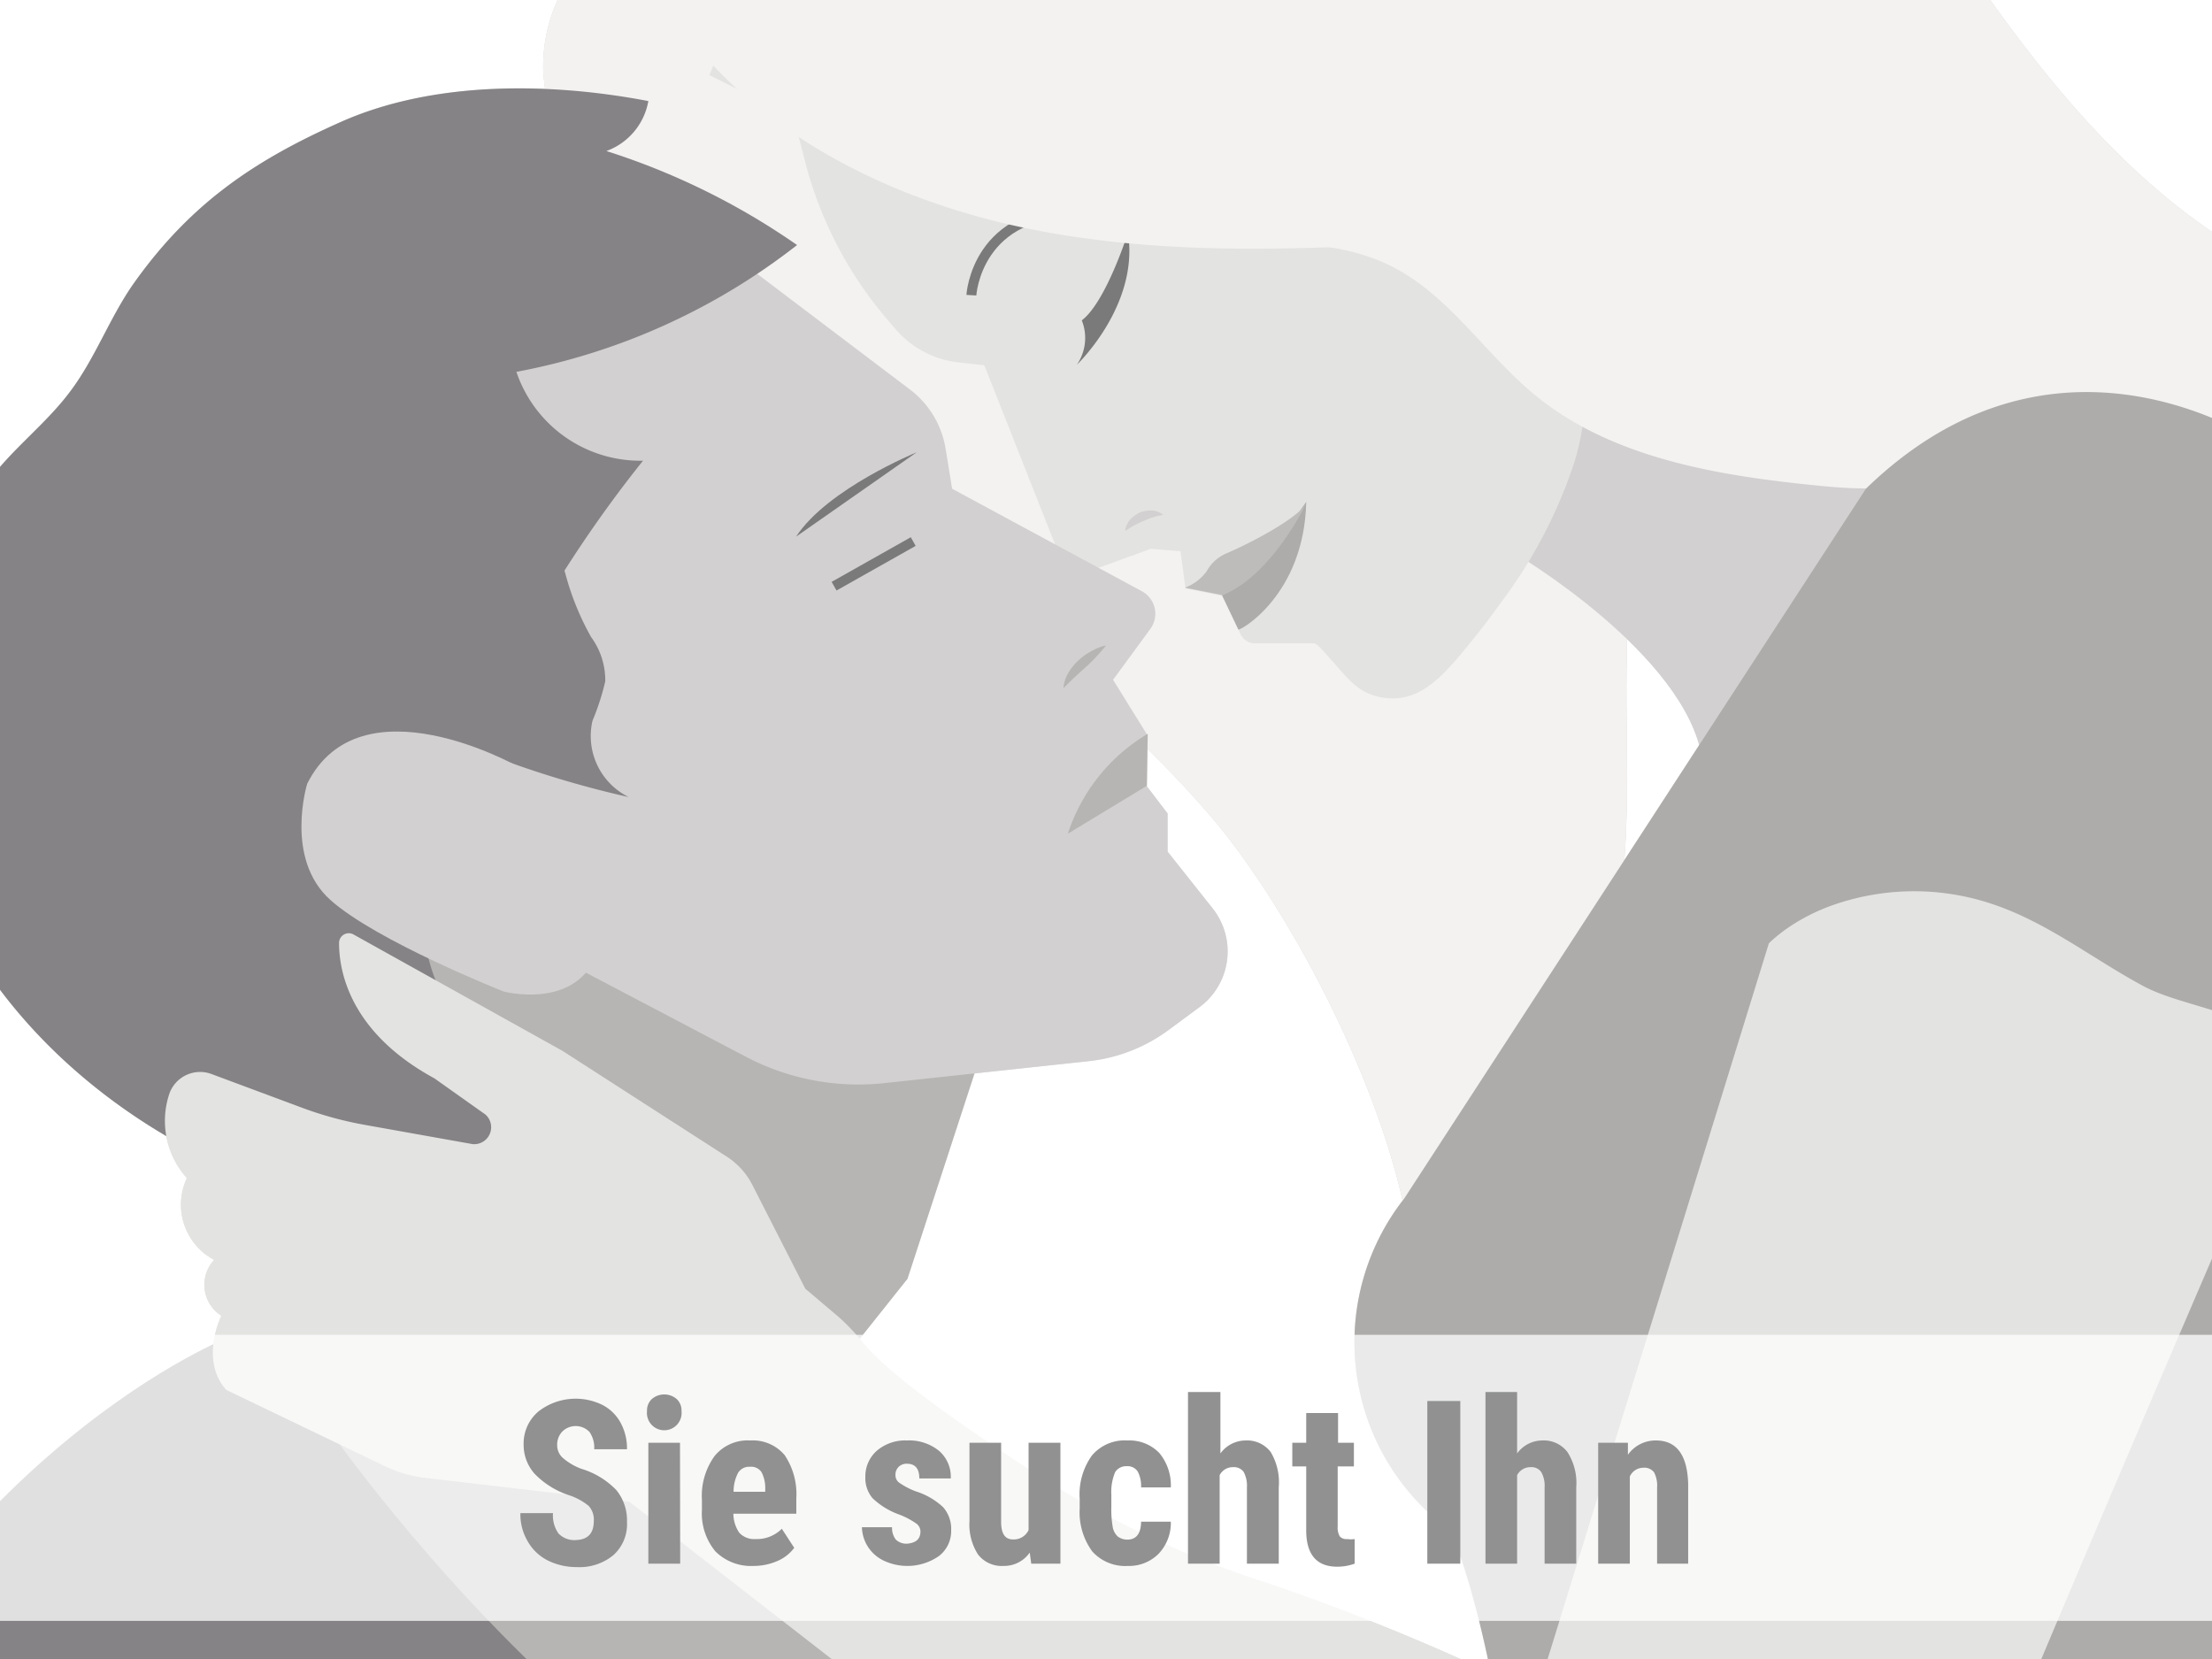 <svg xmlns="http://www.w3.org/2000/svg" xmlns:xlink="http://www.w3.org/1999/xlink" viewBox="0 0 116 87" width="116" height="87">
  <defs>
    <style>
      .cls-1,.cls-10{fill:none;}.cls-2{clip-path:url(#clip-path);}.cls-14,.cls-3{fill:#fff;}.cls-4{clip-path:url(#clip-path-2);}.cls-5{fill:#e3e3e1;}.cls-6{fill:#b7b5b3;}.cls-7{fill:#f3f2f1;}.cls-8{fill:#d2d0d0;}.cls-9{fill:#7a7a7a;}.cls-10{stroke:#7a7a7a;stroke-miterlimit:10;stroke-width:0.52px;}.cls-11{fill:#aeacaa;}.cls-12{fill:#858385;}.cls-13{fill:#bdbcbb;}.cls-14{opacity:0.75;}.cls-15{fill:#919191;}
    </style>
    <clipPath id="clip-path">
      <rect class="cls-1" width="116" height="87"/>
    </clipPath>
    <clipPath id="clip-path-2">
      <rect class="cls-1" x="-1.44" y="-1.41" width="126" height="95"/>
    </clipPath>
  </defs>
  <g id="Sie_sucht_Ihn">
    <g class="cls-2">
      <rect class="cls-3" width="116" height="87"/>
      <g class="cls-4">
        <polygon class="cls-5" points="51.49 55.11 47.59 67.06 43.56 72.12 17.07 61.86 15.64 46.28 30.58 42.51 51.49 55.11"/>
        <path class="cls-5"
              d="M28.49,3.76A16.1,16.1,0,0,0,31,11.26C34.73,17.83,40.52,23,46.42,27.72s12.07,9.28,17,15,11,17.9,10.72,25.47C78.82,65.38,81.46,57,83.65,52s1.57-11.51,1.65-17c.16-11.13-3.16-22.46-10.16-31.12S57.33-10.57,46.19-10.48a20.12,20.12,0,0,0-9.48,2.24C34-6.72,32.4-4.17,30.41-1.86A8.37,8.37,0,0,0,28.49,3.76Z"/>
        <path class="cls-5"
              d="M28.49,3.76A16.1,16.1,0,0,0,31,11.26C34.73,17.83,40.52,23,46.42,27.72s12.07,9.28,17,15,11,17.9,10.72,25.47C78.82,65.38,81.46,57,83.65,52s1.57-11.51,1.65-17c.16-11.13-3.16-22.46-10.16-31.12S57.33-10.57,46.19-10.48a20.12,20.12,0,0,0-9.48,2.24C34-6.72,32.4-4.17,30.41-1.86A8.37,8.37,0,0,0,28.49,3.76Z"/>
        <path class="cls-5" d="M79.41,29s9,5.3,9.85,10.77c0,.13,0,.27,0,.4C89.83,45.89,104,21.73,104,21.73L84.48,13.42l-6.76,7.66Z"/>
        <path class="cls-5"
              d="M41.62,6.15l.61,2.36a20.66,20.66,0,0,0,4.34,8.29l.37.43A5.07,5.07,0,0,0,50.23,19l1.39.16,4.05,10.25A1,1,0,0,0,57,30l3.35-1.22,1.56.13.26,1.95,1.94.39.94,2a.85.85,0,0,0,.78.49h3.09c.18,0,.79.77.92.9.75.81,1.26,1.61,2.41,1.89,1.89.45,3.1-.76,4.23-2.07.76-.9,1.49-1.82,2.17-2.78a25.45,25.45,0,0,0,3.93-7.49,13.65,13.65,0,0,0,.5-2.53c.65-7.14-7.8-15.06-7.8-15.06L49.93-3.85,39.54-1.65,37.2,3.94Z"/>
        <path class="cls-5"
              d="M39.15,13.94l8.56,6.48a4.87,4.87,0,0,1,1.88,3.12l.34,2.09L59.87,31a1.34,1.34,0,0,1,.44,2l-1.94,2.65,1.77,2.85v2.73l1.09,1.43v2l2.38,3a3.63,3.63,0,0,1-.7,5.15L61.3,54a8.6,8.6,0,0,1-4.22,1.65l-10.7,1.15a12.68,12.68,0,0,1-7.28-1.39L30.71,51,22.13,32,28.5,11.86Z"/>
        <path class="cls-5" d="M59.15,12.21S58,15.84,56.73,16.8a2.48,2.48,0,0,1-.26,2.33S59.76,16,59.15,12.21Z"/>
        <path class="cls-5" d="M50.94,15.48s.26-4.57,5.85-4.34"/>
        <path class="cls-5" d="M68.5,26.32s-2.77,4.07-4.42,4.89l.86,1.8C65,33.11,68.4,31.21,68.5,26.32Z"/>
        <path class="cls-5" d="M60.14,41.21,56,43.72a9.53,9.53,0,0,1,4.19-5.24Z"/>
        <line class="cls-5" x1="43.74" y1="30.74" x2="47.89" y2="28.4"/>
        <path class="cls-5" d="M48.07,23.72s-4.68,1.91-6.32,4.42"/>
        <path class="cls-5"
              d="M72.54,12.84c-6.36.33-12.79.4-19-.93S41.24,7.74,37,3c-.34-.37.14-1,.52-1.35a3.24,3.24,0,0,1,1.38-.6,32.54,32.54,0,0,1,15.87.25A47.93,47.93,0,0,1,69.24,8,9.29,9.29,0,0,1,73,11.84a1.3,1.3,0,0,1,.1,1C73,13.11,72.79,13.05,72.54,12.84Z"/>
        <path class="cls-5"
              d="M72.54,12.84c-6.36.33-12.79.4-19-.93S41.24,7.74,37,3c-.34-.37.14-1,.52-1.35a3.24,3.24,0,0,1,1.38-.6,32.54,32.54,0,0,1,15.87.25A47.93,47.93,0,0,1,69.24,8,9.29,9.29,0,0,1,73,11.84a1.3,1.3,0,0,1,.1,1C73,13.11,72.79,13.05,72.54,12.84Z"/>
        <path class="cls-5" d="M11.79,70.22S-5,77-12.8,99.74H63.48L33.56,72.56Z"/>
        <path class="cls-5" d="M16.46,73.85s15.76,23.56,34,26.67c0,0,5.28-2.6,5.28-6.84L31.7,75.07Z"/>
        <path class="cls-5"
              d="M64.56,12.6c2.77.13,5.67.08,8.16,1.24,3.21,1.5,5.11,4.71,7.83,6.92,4,3.26,9.5,4.18,14.72,4.7,2.48.25,5.23.37,7.21-1.09s2.57-4,2.56-6.31A20.93,20.93,0,0,0,99.67,4.88a43.09,43.09,0,0,0-11.61-9c-11-6.24-23.62-10-36.35-9.6a31.11,31.11,0,0,0-12.1,2.45A16.57,16.57,0,0,0,32.35-5C31.69-4,31-2.81,31.59-1.59S34,.82,35.15,1.72a52.55,52.55,0,0,0,18,9A52.39,52.39,0,0,0,64.56,12.6Z"/>
        <path class="cls-5"
              d="M64.56,12.6c2.77.13,5.67.08,8.16,1.24,3.21,1.5,5.11,4.71,7.83,6.92,4,3.26,9.5,4.18,14.72,4.7,2.48.25,5.23.37,7.21-1.09s2.57-4,2.56-6.31A20.93,20.93,0,0,0,99.67,4.88a43.09,43.09,0,0,0-11.61-9c-11-6.24-23.62-10-36.35-9.6a31.11,31.11,0,0,0-12.1,2.45A16.57,16.57,0,0,0,32.35-5C31.69-4,31-2.81,31.59-1.59S34,.82,35.15,1.72a52.55,52.55,0,0,0,18,9A52.39,52.39,0,0,0,64.56,12.6Z"/>
        <path class="cls-5"
              d="M43.59-21c4.82-3.76,16.86-8,23-8a33.23,33.23,0,0,1,19.27,6.28c12.09,8.8,17,25,28.91,34,4,3,8.69,5.12,12.63,8.24,7.07,5.59,5.56,17,5.59,26-2.11-7.44-5.59-15.34-12.61-18.58-5.16-2.38-11.22-1.72-16.67-3.36-6.64-2-11.77-7.25-16.08-12.69S79.42-.48,74-4.79c-8.45-6.68-20-8.68-30.62-7.13a13,13,0,0,0-5.29,1.68c-1.31.87-2.67,2.51-2.54,4.18A20.88,20.88,0,0,1,43.59-21Z"/>
        <path class="cls-5"
              d="M43.59-21c4.82-3.76,16.86-8,23-8a33.23,33.23,0,0,1,19.27,6.28c12.09,8.8,17,25,28.91,34,4,3,8.69,5.12,12.63,8.24,7.07,5.59,5.56,17,5.59,26-2.11-7.44-5.59-15.34-12.61-18.58-5.16-2.38-11.22-1.72-16.67-3.36-6.64-2-11.77-7.25-16.08-12.69S79.42-.48,74-4.79c-8.45-6.68-20-8.68-30.62-7.13a13,13,0,0,0-5.29,1.68c-1.31.87-2.67,2.51-2.54,4.18A20.88,20.88,0,0,1,43.59-21Z"/>
        <path class="cls-5" d="M59,27.84A4.29,4.29,0,0,1,61,27"/>
        <path class="cls-5"
              d="M59,27.81a1.22,1.22,0,0,1,.29-.59,2.09,2.09,0,0,1,.49-.35,1.76,1.76,0,0,1,.6-.1A1,1,0,0,1,61,27V27a3.71,3.71,0,0,0-1,.31,4.35,4.35,0,0,0-.95.51Z"/>
        <path class="cls-5" d="M58,33.85a6.13,6.13,0,0,0-2.27,2.25"/>
        <path class="cls-5"
              d="M58,33.85A9.53,9.53,0,0,1,56.92,35c-.39.35-.75.68-1.15,1.09a1.8,1.8,0,0,1,.26-.81,2.69,2.69,0,0,1,.54-.66,2.89,2.89,0,0,1,.68-.48A2.53,2.53,0,0,1,58,33.85Z"/>
        <path class="cls-5"
              d="M34,5.3a3.42,3.42,0,0,1-2.2,2.62,37.18,37.18,0,0,1,10,4.93A34.05,34.05,0,0,1,27.08,19.5a6.86,6.86,0,0,0,6.64,4.66,65.43,65.43,0,0,0-10,17.46c-1.09,2.84-2,6-1.18,8.89.73,2.64,2.74,4.7,4.55,6.75,1.06,1.2,2.15,2.8,1.54,4.28-.51,1.24-2,1.75-3.29,2a22.44,22.44,0,0,1-10.72-1.24C7,59.66.18,54.15-3,46.76S-5.13,30.11.28,24.17c1.12-1.23,2.41-2.31,3.4-3.64C5,18.78,5.75,16.66,7,14.88c3-4.24,6.39-6.49,10.84-8.47C22.64,4.26,28.72,4.29,34,5.3Z"/>
        <path class="cls-5"
              d="M31,33.41a3.82,3.82,0,0,1,.74,2.32,12.81,12.81,0,0,1-.67,2.07,3.57,3.57,0,0,0,1.9,4,52.48,52.48,0,0,1-9.61-3.16c-1.45-.58-3.11-1.42-3.33-3a3.93,3.93,0,0,1,1.46-3.11,12.57,12.57,0,0,1,6.28-3.48c1-.17,1.55,0,1.87,1A14.13,14.13,0,0,0,31,33.41Z"/>
        <path class="cls-5" d="M27.11,40.17s-8.22-4.63-11,.93c0,0-1.21,3.92,1.21,6.09S26.42,52,26.42,52s5.28,1.38,5.2-4.07Z"/>
        <path class="cls-5"
              d="M119.28,23.68s-11-8.18-21.43,1.95L73.64,62.85a12.21,12.21,0,0,0,1.87,17c.17.14.35.27.53.4,0,0,4.11,8,5,36.82l49.69,4S143.22,37.92,119.28,23.68Z"/>
        <path class="cls-5"
              d="M94.35,44.33,80.58,88.88A116.28,116.28,0,0,0,66.4,83a50.48,50.48,0,0,1-11.72-5.47c-3.76-2.43-8-5.35-9.42-7.11A10.73,10.73,0,0,0,44,69.08l-1.77-1.5-2.78-5.45a3.85,3.85,0,0,0-1.33-1.47l-8.62-5.55L18.53,49a.51.51,0,0,0-.75.45c0,1.49.57,4.69,5,7.1l2.68,1.9A.89.89,0,0,1,24.79,60l-5.6-1a19,19,0,0,1-3.38-.92l-4.7-1.75a1.71,1.71,0,0,0-2.22,1,4.48,4.48,0,0,0,.91,4.45,3.28,3.28,0,0,0,1.43,4.29A1.92,1.92,0,0,0,11.61,69s-1.16,2.33.26,3.89l8.32,4a6.64,6.64,0,0,0,2.18.62L33,78.75,56.55,97.06S72.66,110.57,89,115.89c0,0,7.66-3.77,14.29-19.87s17.92-42.08,17.92-42.08S111.88,36.41,94.35,44.33Z"/>
        <path class="cls-5"
              d="M123.38,62.85c-.15.31-1.47-1.33-1.54-1.45a9.34,9.34,0,0,1-.92-2.51,13,13,0,0,0-1.14-3.47c-1.41-2.44-5.12-2.49-7.42-3.73-2.63-1.42-5-3.32-7.88-4.28a12.86,12.86,0,0,0-8.57.13c-2.22.84-4.33,2.49-4.89,4.8-.16.68-.18,1.4-.38,2.07A2.3,2.3,0,0,1,89.38,56c.52-4.54,1-9.08,1.46-13.62l23-.91,12.86,14.94Z"/>
        <path class="cls-5"
              d="M62.14,30.82a2.48,2.48,0,0,0,1.15-.88,2.11,2.11,0,0,1,1-.91c1.35-.57,3.93-1.94,4.25-2.71,0,0-1.79,3.82-4.42,4.89Z"/>
        <polygon class="cls-6" points="51.49 55.11 47.59 67.06 43.56 72.12 17.07 61.86 15.64 46.28 30.58 42.51 51.49 55.11"/>
        <path class="cls-7"
              d="M28.49,3.76A16.1,16.1,0,0,0,31,11.26C34.73,17.83,40.52,23,46.42,27.72s12.07,9.28,17,15,11,17.9,10.72,25.47C78.82,65.38,81.46,57,83.65,52s1.57-11.51,1.65-17c.16-11.13-3.16-22.46-10.16-31.12S57.33-10.57,46.19-10.48a20.12,20.12,0,0,0-9.48,2.24C34-6.72,32.4-4.17,30.41-1.86A8.37,8.37,0,0,0,28.49,3.76Z"/>
        <path class="cls-8" d="M79.41,29s9,5.3,9.85,10.77c0,.13,0,.27,0,.4C89.83,45.89,104,21.73,104,21.73L84.48,13.42l-6.76,7.66Z"/>
        <path class="cls-5"
              d="M41.62,6.15l.61,2.36a20.66,20.66,0,0,0,4.34,8.29l.37.43A5.07,5.07,0,0,0,50.23,19l1.39.16,4.05,10.25A1,1,0,0,0,57,30l3.35-1.22,1.56.13.26,1.95,1.94.39.94,2a.85.85,0,0,0,.78.49h3.09c.18,0,.79.77.92.9.75.81,1.26,1.61,2.41,1.89,1.89.45,3.1-.76,4.23-2.07.76-.9,1.49-1.82,2.17-2.78a25.45,25.45,0,0,0,3.93-7.49,13.65,13.65,0,0,0,.5-2.53c.65-7.14-7.8-15.06-7.8-15.06L49.93-3.85,39.54-1.65,37.2,3.94Z"/>
        <path class="cls-8"
              d="M39.15,13.94l8.56,6.48a4.87,4.87,0,0,1,1.88,3.12l.34,2.09L59.87,31a1.34,1.34,0,0,1,.44,2l-1.94,2.65,1.77,2.85v2.73l1.09,1.43v2l2.38,3a3.63,3.63,0,0,1-.7,5.15L61.3,54a8.6,8.6,0,0,1-4.22,1.65l-10.7,1.15a12.68,12.68,0,0,1-7.28-1.39L30.71,51,22.13,32,28.5,11.86Z"/>
        <path class="cls-9" d="M59.15,12.21S58,15.84,56.73,16.8a2.48,2.48,0,0,1-.26,2.33S59.76,16,59.15,12.21Z"/>
        <path class="cls-10" d="M50.94,15.48s.26-4.57,5.85-4.34"/>
        <path class="cls-11" d="M68.5,26.32s-2.77,4.07-4.42,4.89l.86,1.8C65,33.11,68.4,31.21,68.5,26.32Z"/>
        <path class="cls-6" d="M60.14,41.21,56,43.72a9.53,9.53,0,0,1,4.19-5.24Z"/>
        <line class="cls-10" x1="43.74" y1="30.74" x2="47.89" y2="28.4"/>
        <path class="cls-9" d="M48.07,23.72s-4.68,1.91-6.32,4.42"/>
        <path class="cls-7"
              d="M72.54,12.84c-6.36.33-12.79.4-19-.93S41.24,7.74,37,3c-.34-.37.14-1,.52-1.35a3.24,3.24,0,0,1,1.38-.6,32.54,32.54,0,0,1,15.87.25A47.93,47.93,0,0,1,69.24,8,9.29,9.29,0,0,1,73,11.84a1.3,1.3,0,0,1,.1,1C73,13.11,72.79,13.05,72.54,12.84Z"/>
        <path class="cls-12" d="M11.79,70.22S-5,77-12.8,99.74H63.48L33.56,72.56Z"/>
        <path class="cls-6" d="M16.46,73.85s15.76,23.56,34,26.67c0,0,5.28-2.6,5.28-6.84L31.7,75.07Z"/>
        <path class="cls-7"
              d="M64.56,12.6c2.77.13,5.67.08,8.16,1.24,3.21,1.5,5.11,4.71,7.83,6.92,4,3.26,9.5,4.18,14.72,4.7,2.48.25,5.23.37,7.21-1.09s2.57-4,2.56-6.31A20.93,20.93,0,0,0,99.67,4.88a43.09,43.09,0,0,0-11.61-9c-11-6.24-23.62-10-36.35-9.6a31.11,31.11,0,0,0-12.1,2.45A16.57,16.57,0,0,0,32.35-5C31.69-4,31-2.81,31.59-1.59S34,.82,35.15,1.72a52.55,52.55,0,0,0,18,9A52.39,52.39,0,0,0,64.56,12.6Z"/>
        <path class="cls-7"
              d="M43.59-21c4.82-3.76,16.86-8,23-8a33.23,33.23,0,0,1,19.27,6.28c12.09,8.8,17,25,28.91,34,4,3,8.69,5.12,12.63,8.24,7.07,5.59,5.56,17,5.59,26-2.11-7.44-5.59-15.34-12.61-18.58-5.16-2.38-11.22-1.72-16.67-3.36-6.64-2-11.77-7.25-16.08-12.69S79.42-.48,74-4.79c-8.45-6.68-20-8.68-30.62-7.13a13,13,0,0,0-5.29,1.68c-1.31.87-2.67,2.51-2.54,4.18A20.88,20.88,0,0,1,43.59-21Z"/>
        <path class="cls-8"
              d="M59,27.81a1.22,1.22,0,0,1,.29-.59,2.09,2.09,0,0,1,.49-.35,1.76,1.76,0,0,1,.6-.1A1,1,0,0,1,61,27V27a3.71,3.71,0,0,0-1,.31,4.35,4.35,0,0,0-.95.51Z"/>
        <path class="cls-6"
              d="M58,33.85A9.53,9.53,0,0,1,56.92,35c-.39.35-.75.68-1.15,1.09a1.8,1.8,0,0,1,.26-.81,2.69,2.69,0,0,1,.54-.66,2.89,2.89,0,0,1,.68-.48A2.53,2.53,0,0,1,58,33.85Z"/>
        <path class="cls-12"
              d="M34,5.3a3.42,3.42,0,0,1-2.2,2.62,37.18,37.18,0,0,1,10,4.93A34.05,34.05,0,0,1,27.08,19.5a6.86,6.86,0,0,0,6.64,4.66,65.43,65.43,0,0,0-10,17.46c-1.09,2.84-2,6-1.18,8.89.73,2.64,2.74,4.7,4.55,6.75,1.06,1.2,2.15,2.8,1.54,4.28-.51,1.24-2,1.75-3.29,2a22.44,22.44,0,0,1-10.72-1.24C7,59.66.18,54.15-3,46.76S-5.13,30.11.28,24.17c1.12-1.23,2.41-2.31,3.4-3.64C5,18.78,5.75,16.66,7,14.88c3-4.24,6.39-6.49,10.84-8.47C22.64,4.26,28.72,4.29,34,5.3Z"/>
        <path class="cls-12"
              d="M31,33.41a3.82,3.82,0,0,1,.74,2.32,12.81,12.81,0,0,1-.67,2.07,3.57,3.57,0,0,0,1.9,4,52.48,52.48,0,0,1-9.61-3.16c-1.45-.58-3.11-1.42-3.33-3a3.93,3.93,0,0,1,1.46-3.11,12.57,12.57,0,0,1,6.28-3.48c1-.17,1.55,0,1.87,1A14.13,14.13,0,0,0,31,33.41Z"/>
        <path class="cls-8" d="M27.11,40.17s-8.22-4.63-11,.93c0,0-1.21,3.92,1.21,6.09S26.42,52,26.42,52s5.28,1.38,5.2-4.07Z"/>
        <path class="cls-11"
              d="M119.28,23.68s-11-8.18-21.43,1.95L73.64,62.85a12.21,12.21,0,0,0,1.87,17c.17.14.35.27.53.4,0,0,4.11,8,5,36.82l49.69,4S143.22,37.92,119.28,23.68Z"/>
        <path class="cls-5"
              d="M94.35,44.33,80.58,88.88A116.28,116.28,0,0,0,66.4,83a50.48,50.48,0,0,1-11.72-5.47c-3.76-2.43-8-5.35-9.42-7.11A10.73,10.73,0,0,0,44,69.08l-1.77-1.5-2.78-5.45a3.85,3.85,0,0,0-1.33-1.47l-8.62-5.55L18.53,49a.51.51,0,0,0-.75.45c0,1.49.57,4.69,5,7.1l2.68,1.9A.89.89,0,0,1,24.79,60l-5.6-1a19,19,0,0,1-3.38-.92l-4.7-1.75a1.71,1.71,0,0,0-2.22,1,4.48,4.48,0,0,0,.91,4.45,3.28,3.28,0,0,0,1.43,4.29A1.92,1.92,0,0,0,11.61,69s-1.16,2.33.26,3.89l8.32,4a6.64,6.64,0,0,0,2.18.62L33,78.75,56.55,97.06S72.66,110.57,89,115.89c0,0,7.66-3.77,14.29-19.87s17.92-42.08,17.92-42.08S111.88,36.41,94.35,44.33Z"/>
        <path class="cls-11"
              d="M123.38,62.85c-.15.31-1.47-1.33-1.54-1.45a9.34,9.34,0,0,1-.92-2.51,13,13,0,0,0-1.14-3.47c-1.41-2.44-5.12-2.49-7.42-3.73-2.63-1.42-5-3.32-7.88-4.28a12.86,12.86,0,0,0-8.57.13c-2.22.84-4.33,2.49-4.89,4.8-.16.68-.18,1.4-.38,2.07A2.3,2.3,0,0,1,89.38,56c.52-4.54,1-9.08,1.46-13.62l23-.91,12.86,14.94Z"/>
        <path class="cls-13"
              d="M62.14,30.82a2.48,2.48,0,0,0,1.15-.88,2.11,2.11,0,0,1,1-.91c1.35-.57,3.93-1.94,4.25-2.71,0,0-1.79,3.82-4.42,4.89Z"/>
      </g>
      <rect class="cls-14" x="-5.25" y="70" width="126.5" height="15"/>
      <path class="cls-15"
            d="M31.14,79.76a1.07,1.07,0,0,0-.27-.79,3.22,3.22,0,0,0-1-.55,4.41,4.41,0,0,1-1.84-1.14,2.28,2.28,0,0,1-.57-1.54A2.19,2.19,0,0,1,28.26,74a3.18,3.18,0,0,1,3.34-.32,2.27,2.27,0,0,1,.95.94A2.8,2.8,0,0,1,32.88,76H31.16a1.41,1.41,0,0,0-.25-.91,1,1,0,0,0-1.44,0,1,1,0,0,0-.25.72.87.87,0,0,0,.28.63,3.11,3.11,0,0,0,1,.59,4.23,4.23,0,0,1,1.82,1.11,2.5,2.5,0,0,1,.56,1.67,2.18,2.18,0,0,1-.71,1.74,2.78,2.78,0,0,1-1.92.63,3.39,3.39,0,0,1-1.51-.34,2.51,2.51,0,0,1-1.06-1,2.78,2.78,0,0,1-.39-1.49H29a1.63,1.63,0,0,0,.29,1.07,1.15,1.15,0,0,0,.94.34Q31.14,80.72,31.14,79.76Z"/>
      <path class="cls-15"
            d="M33.93,74a.82.82,0,0,1,.25-.63,1,1,0,0,1,1.31,0,.82.82,0,0,1,.25.63.91.91,0,1,1-1.81,0Zm1.74,8H34V75.66h1.66Z"/>
      <path class="cls-15"
            d="M39.52,82.12a2.65,2.65,0,0,1-2-.76,3.11,3.11,0,0,1-.71-2.18v-.51a3.57,3.57,0,0,1,.66-2.31,2.24,2.24,0,0,1,1.88-.82,2.18,2.18,0,0,1,1.8.77,3.67,3.67,0,0,1,.61,2.26v.81h-3.3a1.77,1.77,0,0,0,.31,1,1.06,1.06,0,0,0,.85.33A1.85,1.85,0,0,0,41,80.17l.65,1a2.14,2.14,0,0,1-.88.69A3.12,3.12,0,0,1,39.52,82.12Zm-1.05-3.89h1.66v-.16a1.8,1.8,0,0,0-.19-.86.65.65,0,0,0-.61-.29.68.68,0,0,0-.62.31A2.11,2.11,0,0,0,38.47,78.23Z"/>
      <path class="cls-15"
            d="M48.27,80.3a.53.53,0,0,0-.2-.39,4.11,4.11,0,0,0-.9-.48,3.94,3.94,0,0,1-1.41-.86,1.63,1.63,0,0,1-.38-1.11,1.79,1.79,0,0,1,.6-1.38,2.29,2.29,0,0,1,1.59-.54,2.48,2.48,0,0,1,1.67.54,1.8,1.8,0,0,1,.62,1.45H48.21c0-.52-.22-.77-.65-.77a.59.59,0,0,0-.43.16.58.58,0,0,0-.17.46.47.47,0,0,0,.19.37,4,4,0,0,0,.88.46,3.7,3.7,0,0,1,1.43.83,1.72,1.72,0,0,1,.42,1.2,1.65,1.65,0,0,1-.64,1.36,2.9,2.9,0,0,1-2.9.24,2,2,0,0,1-.84-.75,2,2,0,0,1-.3-1h1.58a1,1,0,0,0,.2.65.8.8,0,0,0,.62.21C48.05,80.9,48.27,80.7,48.27,80.3Z"/>
      <path class="cls-15"
            d="M54,81.42a1.64,1.64,0,0,1-1.38.7,1.57,1.57,0,0,1-1.33-.6,2.9,2.9,0,0,1-.45-1.75V75.66h1.66v4.15c0,.62.21.92.62.92a.86.86,0,0,0,.82-.49V75.66h1.67V82H54.08Z"/>
      <path class="cls-15"
            d="M59.11,80.74c.48,0,.72-.31.73-.94H61.4a2.35,2.35,0,0,1-.64,1.68,2.18,2.18,0,0,1-1.61.64,2.33,2.33,0,0,1-1.87-.76,3.47,3.47,0,0,1-.66-2.25v-.5a3.5,3.5,0,0,1,.64-2.28,2.25,2.25,0,0,1,1.87-.79,2.18,2.18,0,0,1,1.66.65A2.65,2.65,0,0,1,61.4,78H59.84a1.64,1.64,0,0,0-.17-.82.62.62,0,0,0-.57-.29.68.68,0,0,0-.62.31,2.69,2.69,0,0,0-.2,1.19v.64a5.26,5.26,0,0,0,.08,1.09.89.89,0,0,0,.25.45A.82.82,0,0,0,59.11,80.74Z"/>
      <path class="cls-15"
            d="M64,76.22a1.64,1.64,0,0,1,1.32-.68,1.55,1.55,0,0,1,1.32.61A3.12,3.12,0,0,1,67.06,78v4H65.39V78a1.53,1.53,0,0,0-.17-.81.63.63,0,0,0-.56-.25.77.77,0,0,0-.7.42V82H62.3V73H64Z"/>
      <path class="cls-15"
            d="M70.17,74.1v1.56H71V76.9h-.85v3.15a.91.91,0,0,0,.11.52.46.46,0,0,0,.39.14,1.41,1.41,0,0,0,.39,0V82a2.67,2.67,0,0,1-.91.16c-1.07,0-1.61-.62-1.63-1.84V76.9h-.73V75.66h.73V74.1Z"/>
      <path class="cls-15" d="M76.58,82H74.85V73.47h1.73Z"/>
      <path class="cls-15"
            d="M79.56,76.22a1.64,1.64,0,0,1,1.32-.68,1.55,1.55,0,0,1,1.32.61A3,3,0,0,1,82.66,78v4H81V78a1.43,1.43,0,0,0-.18-.81.62.62,0,0,0-.56-.25.78.78,0,0,0-.7.42V82H77.9V73h1.66Z"/>
      <path class="cls-15"
            d="M85.37,75.66l0,.63a1.77,1.77,0,0,1,1.47-.75c1.09,0,1.65.77,1.69,2.29V82H86.9V78a1.48,1.48,0,0,0-.16-.79.64.64,0,0,0-.57-.24.78.78,0,0,0-.7.46V82H83.81V75.66Z"/>
    </g>
  </g>
</svg>
